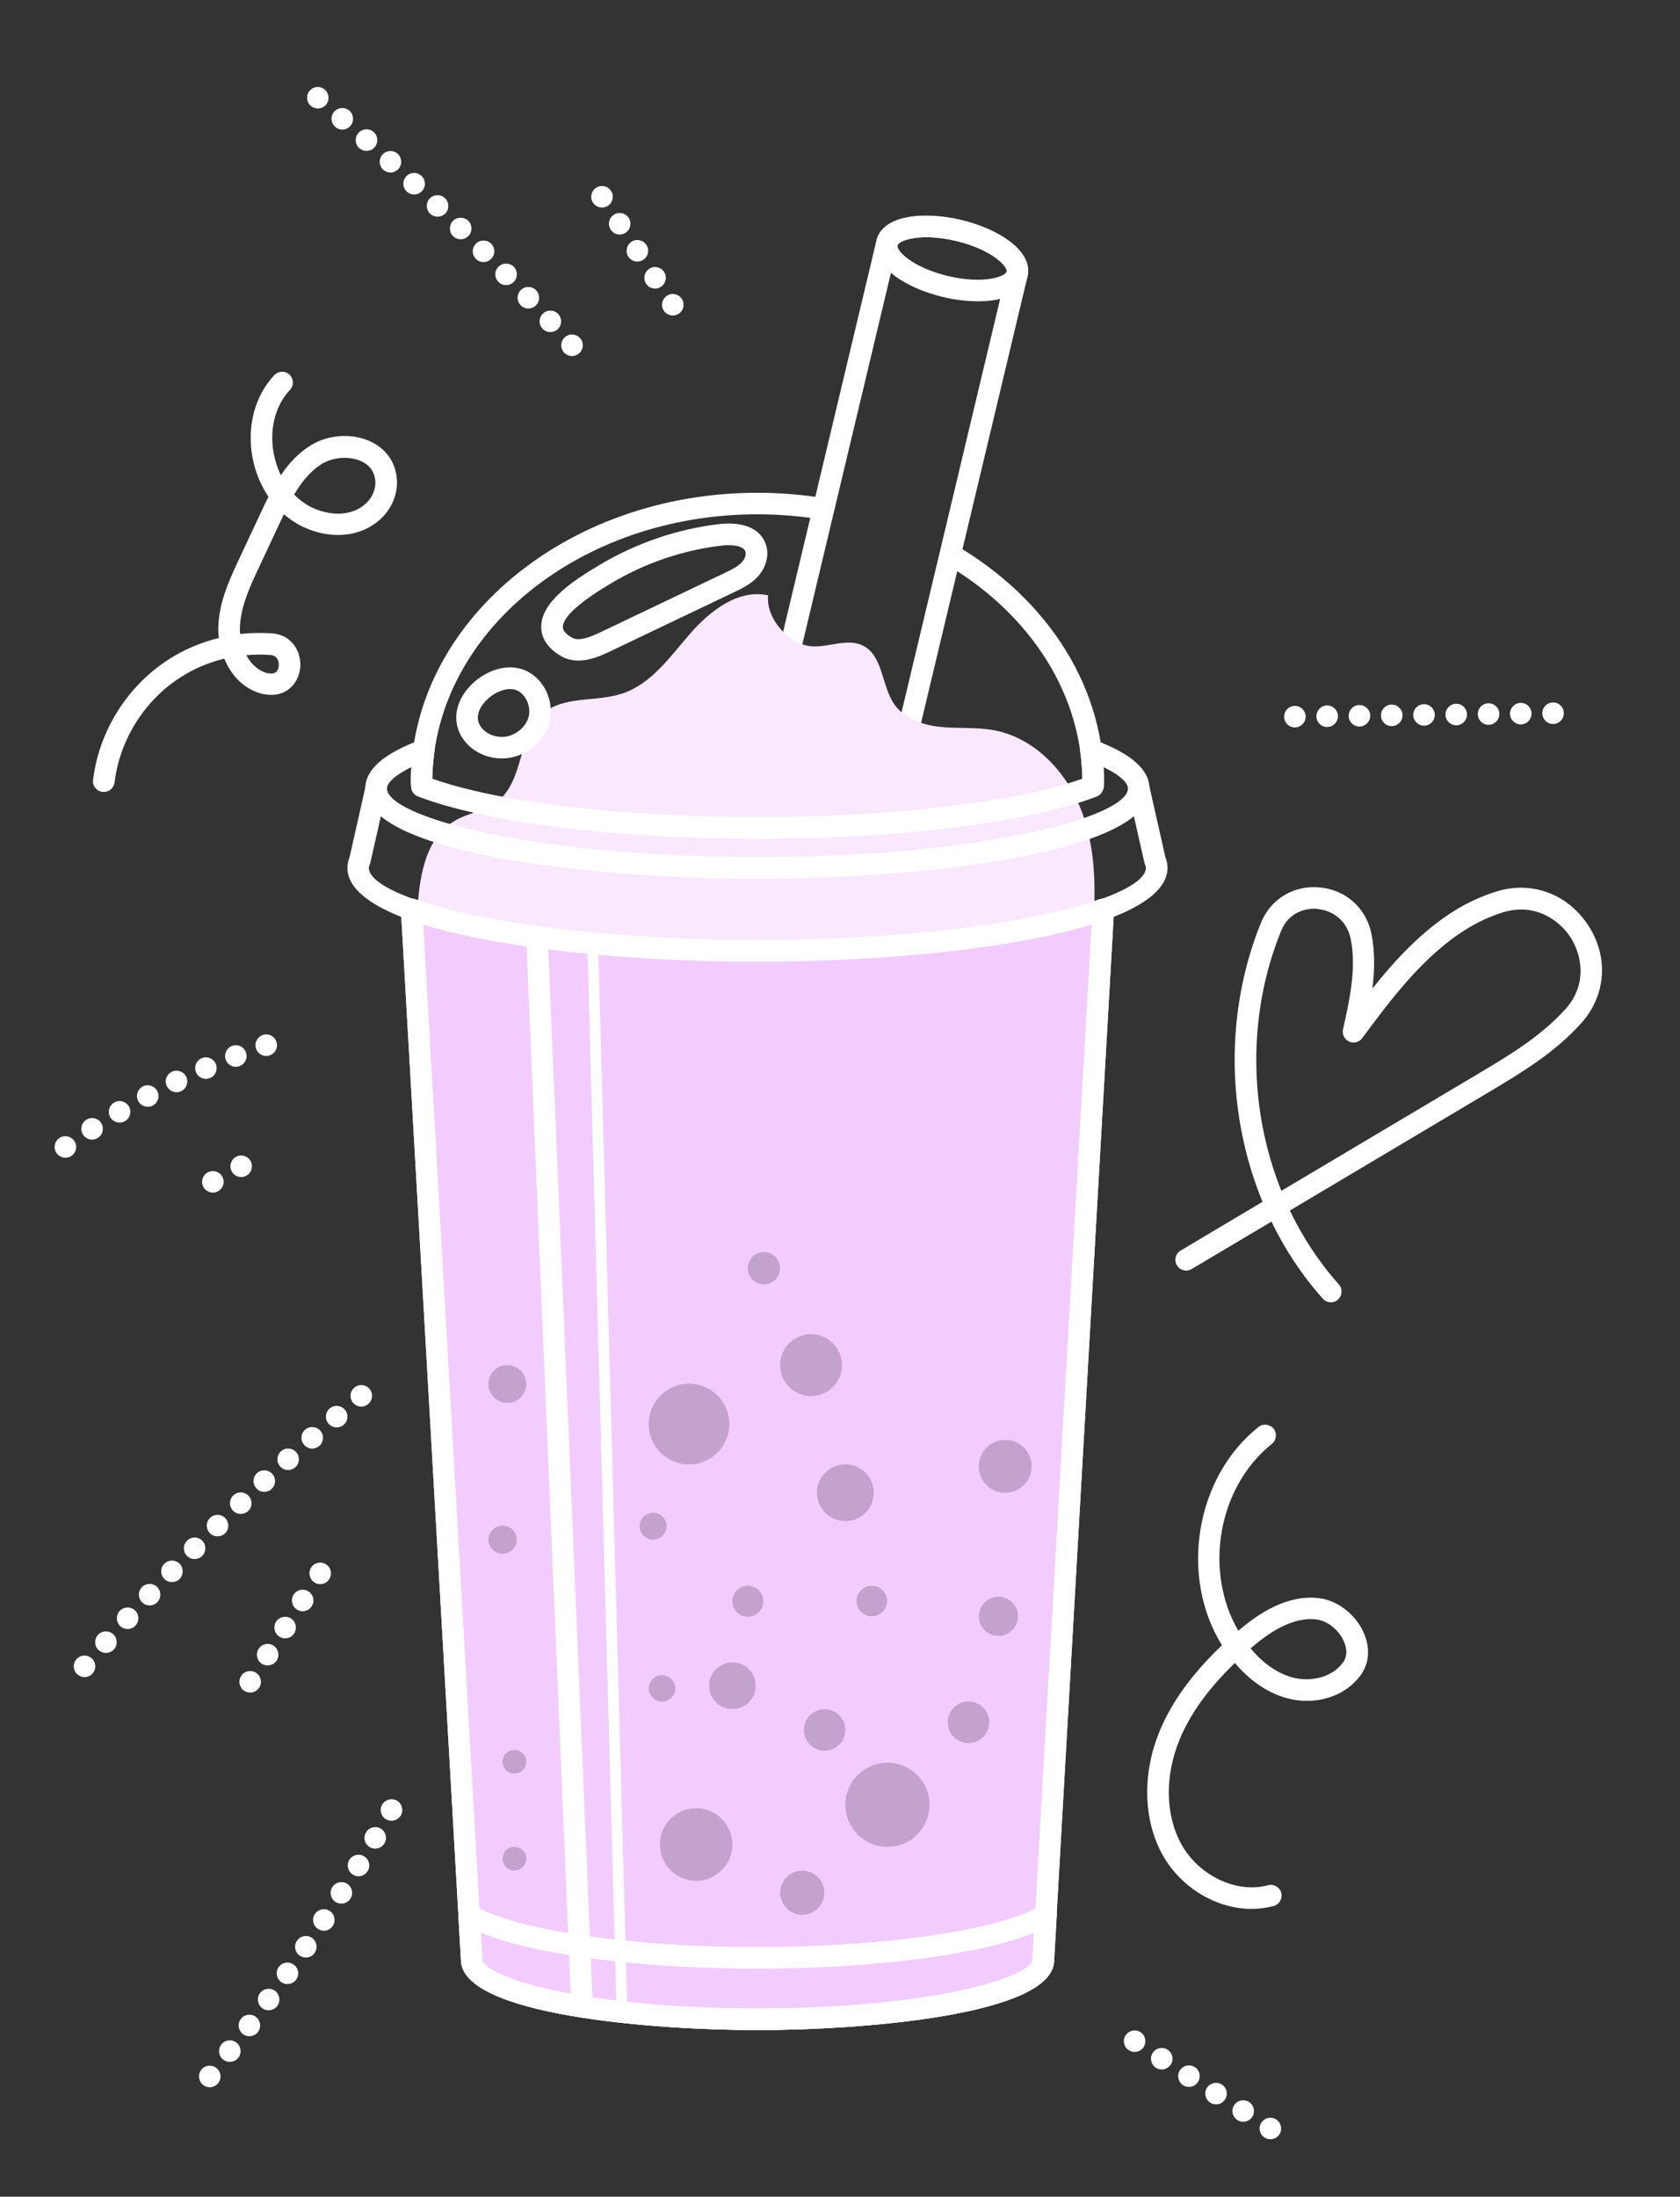 <?xml version="1.0" encoding="utf-8"?>
<!-- Generator: Adobe Illustrator 24.0.2, SVG Export Plug-In . SVG Version: 6.00 Build 0)  -->
<svg version="1.1" id="Layer_1" xmlns="http://www.w3.org/2000/svg" xmlns:xlink="http://www.w3.org/1999/xlink" x="0px" y="0px"
	 viewBox="0 0 156.14 204.08" style="enable-background:new 0 0 156.14 204.08;" xml:space="preserve">
<rect x="0" y="0" width="156.14" height="204.08" fill="#333333" stroke="none"/>
<style type="text/css">
	.st0{fill:#FFFFFF;}
	.st1{fill:#F9E8FF;}
	.st2{opacity:0.3;}
	.st3{clip-path:url(#SVGID_2_);fill:#F9E8FF;}
	.st4{clip-path:url(#SVGID_4_);fill:#F9E8FF;}
	.st5{fill:#F3CCFF;}
	.st6{opacity:0.4;}
	.st7{clip-path:url(#SVGID_6_);fill:#F3CCFF;}
	.st8{clip-path:url(#SVGID_8_);fill:#F3CCFF;}
	.st9{clip-path:url(#SVGID_10_);fill:#F3CCFF;}
	.st10{clip-path:url(#SVGID_12_);fill:#7A6681;}
	.st11{clip-path:url(#SVGID_14_);fill:#7A6681;}
	.st12{clip-path:url(#SVGID_16_);fill:#7A6681;}
	.st13{clip-path:url(#SVGID_18_);fill:#7A6681;}
	.st14{clip-path:url(#SVGID_20_);fill:#7A6681;}
	.st15{clip-path:url(#SVGID_22_);fill:#7A6681;}
	.st16{clip-path:url(#SVGID_24_);fill:#7A6681;}
	.st17{clip-path:url(#SVGID_26_);fill:#7A6681;}
	.st18{clip-path:url(#SVGID_28_);fill:#7A6681;}
	.st19{clip-path:url(#SVGID_30_);fill:#7A6681;}
	.st20{clip-path:url(#SVGID_32_);fill:#7A6681;}
	.st21{clip-path:url(#SVGID_34_);fill:#7A6681;}
	.st22{clip-path:url(#SVGID_36_);fill:#7A6681;}
	.st23{clip-path:url(#SVGID_38_);fill:#7A6681;}
	.st24{clip-path:url(#SVGID_40_);fill:#7A6681;}
	.st25{clip-path:url(#SVGID_42_);fill:#7A6681;}
	.st26{clip-path:url(#SVGID_44_);fill:#7A6681;}
	.st27{clip-path:url(#SVGID_46_);fill:#7A6681;}
	.st28{clip-path:url(#SVGID_48_);fill:#7A6681;}
	.st29{clip-path:url(#SVGID_50_);fill:#7A6681;}
</style>
<path class="st0" d="M83.77,71.56c-0.08,0-0.15-0.01-0.23-0.03l-12.1-2.89c-0.26-0.06-0.48-0.22-0.62-0.45
	c-0.14-0.23-0.18-0.5-0.12-0.76l10.76-45.1c0.56-2.35,4.38-2.73,7.87-1.9c3.49,0.83,6.73,2.9,6.17,5.25l-10.76,45.1
	C84.64,71.25,84.23,71.56,83.77,71.56 M72.88,66.94l10.15,2.42l10.53-44.13c0.11-0.47-1.39-2.05-4.69-2.84
	c-3.3-0.79-5.35-0.06-5.46,0.42L72.88,66.94z"/>
<path class="st0" d="M90.89,27.99c-1.05,0-2.17-0.14-3.26-0.4c-1.74-0.42-3.33-1.11-4.46-1.95c-1.84-1.37-1.86-2.65-1.71-3.29
	c0.56-2.35,4.39-2.73,7.87-1.9c1.74,0.42,3.33,1.11,4.46,1.95c1.84,1.37,1.86,2.65,1.71,3.29C95.12,27.31,93.19,27.99,90.89,27.99
	 M86.12,22.04c-1.66,0-2.64,0.44-2.71,0.76c-0.04,0.18,0.18,0.65,0.96,1.23c0.9,0.68,2.26,1.26,3.73,1.61
	c3.3,0.79,5.35,0.06,5.46-0.42c0.04-0.18-0.18-0.65-0.96-1.23c-0.9-0.68-2.26-1.26-3.73-1.61C87.82,22.14,86.9,22.04,86.12,22.04"/>
<path class="st1" d="M38.77,84.9c0.18-3.21,0.66-6.94,3.42-8.6c1.31-0.79,2.95-0.96,4.13-1.92c2.39-1.95,1.81-6.1,4.16-8.1
	c1.95-1.66,4.93-1.04,7.36-1.85c2.69-0.89,4.43-3.41,6.29-5.55c1.86-2.14,4.49-4.18,7.26-3.57c-0.24,2.15,1.97,4.64,4.14,4.74
	c1.58,0.07,3.25-0.77,4.66-0.07c1.9,0.94,1.72,3.74,2.94,5.48c0.95,1.35,2.69,1.92,4.33,2.08c1.64,0.16,3.32,0,4.95,0.31
	c3.88,0.73,6.89,4.05,8.21,7.76c1.33,3.71,1.24,7.78,0.85,11.7c-15.77,4.33-32.67,3.32-48.98,2.07
	C47.57,89.01,42.94,87.53,38.77,84.9"/>
<g class="st2">
	<g>
		<defs>
			<rect id="SVGID_1_" x="61.79" y="59.71" width="31.25" height="9.6"/>
		</defs>
		<clipPath id="SVGID_2_">
			<use xlink:href="#SVGID_1_"  style="overflow:visible;"/>
		</clipPath>
		<path class="st3" d="M88.32,69.31c1.63-0.03,3.18-0.67,4.73-1.31c-0.21-0.06-0.43-0.11-0.64-0.15c-1.62-0.3-3.3-0.15-4.94-0.31
			c-1.65-0.16-3.38-0.73-4.33-2.08c-1.22-1.74-1.04-4.54-2.94-5.48c-0.43-0.21-0.88-0.27-1.34-0.27c-0.18,0.15-0.35,0.31-0.51,0.47
			c-1.09,1.18-1.9,2.68-3.29,3.47c-1.37,0.78-3.07,0.71-4.62,0.42c-1.55-0.29-3.09-0.77-4.67-0.74c-1.58,0.03-3.27,0.7-3.96,2.12
			c1.38-1.13,3.49-0.42,5.05,0.42c1.57,0.85,3,2.06,4.75,2.38c2.58,0.48,5.13-1.08,7.75-1.07C82.44,67.2,85.23,69.37,88.32,69.31"/>
	</g>
</g>
<g class="st2">
	<g>
		<defs>
			<rect id="SVGID_3_" x="40.46" y="64.91" width="50.87" height="14.42"/>
		</defs>
		<clipPath id="SVGID_4_">
			<use xlink:href="#SVGID_3_"  style="overflow:visible;"/>
		</clipPath>
		<path class="st4" d="M91.33,73.75c-2.21-2-5.63-1.69-8.51-0.93c-2.88,0.76-5.91,1.85-8.76,0.99c-3.02-0.91-5.35-3.9-8.5-3.88
			c-2.44,0.01-4.71,1.89-7.11,1.44c-2.04-0.38-3.47-2.49-3.51-4.57c-0.01-0.65,0.1-1.28,0.29-1.9c-1.73,0.17-3.46,0.28-4.74,1.37
			c-2.35,2-1.76,6.15-4.16,8.1c-1.18,0.96-2.83,1.14-4.13,1.92c-0.73,0.44-1.28,1.02-1.73,1.7c0.14-0.02,0.28-0.04,0.42-0.05
			c1.3-0.05,2.59,0.39,3.89,0.31c2.14-0.13,4.01-1.66,6.15-1.82c3.38-0.26,6.24,2.86,9.62,2.89c3.19,0.03,5.93-2.69,9.12-2.63
			c2.74,0.05,5.08,2.14,7.81,2.37C82.49,79.47,86.29,73.61,91.33,73.75"/>
	</g>
</g>
<path class="st0" d="M70.4,89.35c-18.94,0-38.11-2.99-38.11-8.72c0-0.33,0.07-0.66,0.2-1l1.49-6.59c0.11-0.5,0.57-0.83,1.09-0.77
	c0.51,0.06,0.89,0.48,0.89,0.99c0,2.6,13.42,6.37,34.44,6.37c21.02,0,34.44-3.77,34.44-6.37c0-0.51,0.38-0.94,0.89-0.99
	c0.52-0.06,0.97,0.28,1.09,0.77l1.49,6.59c0.13,0.34,0.2,0.67,0.2,1C108.5,86.36,89.33,89.35,70.4,89.35 M35.4,75.82l-0.98,4.33
	c-0.01,0.06-0.03,0.12-0.06,0.17c-0.05,0.12-0.08,0.22-0.08,0.3c0,2.81,13.74,6.72,36.11,6.72s36.11-3.91,36.11-6.72
	c0-0.08-0.03-0.18-0.08-0.3c-0.02-0.06-0.04-0.11-0.06-0.18l-0.98-4.33c-5.1,4.21-22.6,5.81-34.99,5.81
	C58,81.63,40.5,80.04,35.4,75.82"/>
<path class="st0" d="M70.4,188.6c-9.53,0-27.56-1.36-27.56-6.53l-5.58-97.53c-0.02-0.33,0.13-0.66,0.4-0.86
	c0.27-0.2,0.62-0.25,0.94-0.14c6.52,2.35,18.71,3.8,31.8,3.8s25.28-1.46,31.8-3.8c0.32-0.11,0.67-0.06,0.94,0.14
	c0.27,0.2,0.42,0.52,0.4,0.86l-5.58,97.58C97.96,187.24,79.93,188.6,70.4,188.6 M39.34,85.9l5.49,96.11c0,1.59,9.03,4.58,25.57,4.58
	c16.54,0,25.56-2.99,25.56-4.53l5.49-96.17c-6.97,2.14-18.64,3.45-31.06,3.45C57.97,89.35,46.3,88.04,39.34,85.9"/>
<path class="st5" d="M70.4,88.35c-13.74,0-25.73-1.55-32.14-3.86l5.58,97.58c0,3.05,11.89,5.53,26.56,5.53s26.56-2.47,26.56-5.53
	l5.58-97.58C96.12,86.8,84.14,88.35,70.4,88.35"/>
<g class="st6">
	<g>
		<defs>
			<rect id="SVGID_5_" x="38.38" y="85.7" width="63.73" height="101.89"/>
		</defs>
		<clipPath id="SVGID_6_">
			<use xlink:href="#SVGID_5_"  style="overflow:visible;"/>
		</clipPath>
		<path class="st7" d="M98.08,98.62c-2.82,6.51-2.14,13.91-1.84,20.99c0.11,2.56-0.4,5.89-2.9,6.41c-1.18,0.25-2.38-0.27-3.19-1.16
			c-0.19-0.21-0.36-0.43-0.52-0.67c-1.46-2.21-4.72-2.34-6.47-0.35c-1.13,1.28-2.05,2.73-2.72,4.29c-0.77,1.82-1.21,3.79-2.21,5.5
			c-1.47,2.52-4.63,4.52-7.62,1.58c-0.79-0.78-1.35-1.77-1.69-2.82c-1.6-4.88-2.56-9.98-2.85-15.11c-0.1-1.81-0.47-4.1-2.31-4.45
			c-1.02-0.19-2.02,0.34-2.67,1.14c-1.63,2.03-1.99,4.66-3.03,6.99c-0.91,2.01-2.67,3.94-4.88,3.9c-1.61-0.03-3.04-1.12-3.91-2.48
			c-0.86-1.36-1.26-2.95-1.64-4.51c-2.61-10.72-5.22-21.45-7.84-32.17l-1.42,0.91l5.46,95.46c0,3.05,11.89,5.53,26.56,5.53
			s26.56-2.47,26.56-5.53l5.15-90.09C100.55,94.09,99.1,96.25,98.08,98.62"/>
	</g>
</g>
<g class="st6">
	<g>
		<defs>
			<rect id="SVGID_7_" x="41.97" y="128.55" width="57.93" height="59.05"/>
		</defs>
		<clipPath id="SVGID_8_">
			<use xlink:href="#SVGID_7_"  style="overflow:visible;"/>
		</clipPath>
		<path class="st8" d="M99.65,130.51c-1.73-0.11-3.14-1.46-4.83-1.85c-3.17-0.74-6.18,2.17-7.1,5.3c-0.92,3.13-0.45,6.47-0.69,9.72
			c-0.23,3.15-1.14,6.24-2.64,9.01c-1.54,2.87-5.77,2.62-6.87-0.44c-0.42-1.17-0.73-2.4-1.01-3.57c-0.92-3.82-2.79-8.33-7.4-7.83
			c-1.84,0.2-3.5,1.19-4.73,2.58l-9.33,10.58c-1.81,2.06-3.88,4.27-7.27,3.22c-0.84-0.26-1.61-0.71-2.27-1.29
			c-1.92-1.68-2.83-4.01-3.54-6.39l1.86,32.5c0,3.05,11.89,5.53,26.56,5.53s26.56-2.47,26.56-5.53l2.95-51.56
			C99.82,130.52,99.74,130.52,99.65,130.51"/>
	</g>
</g>
<g class="st6">
	<g>
		<defs>
			<rect id="SVGID_9_" x="75.4" y="84.49" width="27.14" height="102.35"/>
		</defs>
		<clipPath id="SVGID_10_">
			<use xlink:href="#SVGID_9_"  style="overflow:visible;"/>
		</clipPath>
		<path class="st9" d="M92.05,95.27c2.93,3.53,3.66,8.34,4.14,12.9c0.95,8.98,1.41,18.01,1.39,27.04
			c-0.01,10.4-0.67,20.89-3.47,30.9c-2.09,7.47-5.46,14.69-10.28,20.73c7.85-0.96,13.12-2.74,13.12-4.77l5.58-97.58
			C97,86.48,87.29,87.91,75.9,88.26c-0.17,0.14-0.34,0.27-0.5,0.41C81.47,89.46,88.13,90.56,92.05,95.27"/>
	</g>
</g>
<path class="st0" d="M70.4,188.6c-9.53,0-27.56-1.36-27.56-6.53l-5.58-97.53c-0.02-0.33,0.13-0.66,0.4-0.86
	c0.27-0.2,0.62-0.25,0.94-0.14c6.52,2.35,18.71,3.8,31.8,3.8s25.28-1.46,31.8-3.8c0.32-0.11,0.67-0.06,0.94,0.14
	c0.27,0.2,0.42,0.52,0.4,0.86l-5.58,97.58C97.96,187.24,79.93,188.6,70.4,188.6 M39.34,85.9l5.49,96.11c0,1.59,9.03,4.58,25.57,4.58
	c16.54,0,25.56-2.99,25.56-4.53l5.49-96.17c-6.97,2.14-18.64,3.45-31.06,3.45C57.97,89.35,46.3,88.04,39.34,85.9"/>
<path class="st0" d="M70.4,188.6c-9.53,0-27.56-1.36-27.56-6.53l-0.24-4.12c-0.02-0.37,0.17-0.73,0.49-0.92
	c0.32-0.19,0.72-0.19,1.04,0.01c3.69,2.27,14.49,3.85,26.28,3.85c11.78,0,22.59-1.58,26.28-3.85c0.32-0.19,0.72-0.2,1.04-0.01
	c0.32,0.19,0.51,0.54,0.49,0.92l-0.24,4.18C97.96,187.24,79.93,188.6,70.4,188.6 M44.69,179.55l0.14,2.47
	c0,1.59,9.03,4.58,25.56,4.58c16.54,0,25.56-2.99,25.56-4.53l0.14-2.52c-4.91,2.03-14.78,3.34-25.71,3.34S49.59,181.58,44.69,179.55
	"/>
<path class="st0" d="M87.85,50.1c0.03,0.15,0.05,0.3,0.03,0.46c0.05-0.28,0.11-0.28-0.02,0.2c0,0.03-0.01,0.06-0.01,0.1
	c-0.02,0.48-0.22,0.89-0.54,1.21c7.91,4.42,13.15,11.85,13.29,20.28c-6.26,2.21-17.72,3.57-30.21,3.57s-23.95-1.36-30.21-3.57
	c0.22-13.58,13.69-24.57,30.21-24.57c1.98,0,3.92,0.16,5.79,0.46c0.05-0.35,0.09-0.7,0.14-1.05c0.04-0.3,0.14-0.56,0.28-0.78
	c0.01-0.04,0.02-0.08,0.03-0.12c-2.02-0.33-4.1-0.51-6.24-0.51c-17.76,0-32.21,12.07-32.21,26.91c0,0.12,0.01,0.24,0.03,0.44
	c0.03,0.38,0.28,0.72,0.64,0.85c6.31,2.43,18.4,3.93,31.54,3.93c13.14,0,25.23-1.51,31.54-3.93c0.36-0.14,0.62-0.57,0.65-0.95
	c0.01-0.11,0.02-0.23,0.02-0.34C102.61,63.23,96.72,54.9,87.85,50.1"/>
<path class="st0" d="M101.58,73.06L101.58,73.06L101.58,73.06z"/>
<path class="st0" d="M70.39,81.63c-14.65,0-36.44-2.23-36.44-8.37c0-1.75,1.67-3.23,5.09-4.51c0.33-0.12,0.7-0.07,0.97,0.16
	c0.28,0.22,0.41,0.57,0.37,0.92c-0.12,0.88-0.19,1.71-0.21,2.53c6.26,2.21,17.72,3.57,30.21,3.57c12.49,0,23.95-1.36,30.21-3.57
	c-0.01-0.82-0.08-1.67-0.2-2.53c-0.05-0.35,0.09-0.7,0.37-0.92c0.28-0.22,0.64-0.28,0.98-0.16c3.43,1.28,5.09,2.76,5.09,4.51
	C106.83,79.4,85.04,81.63,70.39,81.63 M38.23,71.27c-1.65,0.8-2.27,1.53-2.27,1.99c0,2.6,13.42,6.37,34.44,6.37
	c21.02,0,34.44-3.77,34.44-6.37c0-0.47-0.62-1.19-2.27-1.99c0.03,0.48,0.05,0.96,0.05,1.43c0,0.12-0.01,0.23-0.02,0.34
	c-0.03,0.39-0.28,0.81-0.65,0.95c-6.31,2.43-18.4,3.93-31.54,3.93c-13.14,0-25.23-1.51-31.54-3.93c-0.36-0.14-0.61-0.47-0.64-0.85
	c-0.02-0.2-0.03-0.32-0.03-0.44C38.18,72.23,38.2,71.75,38.23,71.27 M101.58,73.06L101.58,73.06L101.58,73.06z"/>
<path class="st0" d="M54.09,187.43c-0.53,0-0.98-0.42-1-0.96l-4.17-99.06c-0.02-0.55,0.4-1.02,0.96-1.04
	c0.56-0.02,1.02,0.4,1.04,0.96l4.18,99.06c0.02,0.55-0.41,1.02-0.96,1.04C54.11,187.43,54.1,187.43,54.09,187.43"/>
<path class="st0" d="M57.81,187.44c-0.27,0-0.49-0.21-0.5-0.49l-2.7-98.59c-0.01-0.28,0.21-0.51,0.49-0.51h0.01
	c0.27,0,0.49,0.21,0.5,0.49l2.7,98.59c0.01,0.28-0.21,0.51-0.49,0.51H57.81z"/>
<path class="st0" d="M46.63,70.46c-1.65,0-3.22-0.91-3.89-2.32c-0.72-1.51-0.26-3.29,1.2-4.66c1.32-1.23,3.44-2.03,5.21-1.03
	c1.58,0.89,2.39,2.91,1.9,4.71c-0.47,1.69-2,3-3.81,3.26C47.04,70.45,46.84,70.46,46.63,70.46 M44.55,67.28
	c0.38,0.8,1.42,1.29,2.42,1.16c0.99-0.14,1.9-0.9,2.15-1.81c0.25-0.9-0.17-1.99-0.95-2.43c-0.84-0.47-2.08,0.02-2.86,0.75
	C44.68,65.53,44.15,66.45,44.55,67.28"/>
<path class="st0" d="M53.75,61.37c-0.55,0-1.11-0.12-1.65-0.44c-1.49-0.89-1.8-1.96-1.8-2.69c0-2.23,2.7-4.14,5.35-5.71l0.1-0.06
	c3.39-2.02,7.22-3.33,11.09-3.78c2.21-0.25,3.78,0.4,4.31,1.8c0.38,0.99,0.09,2.21-0.74,3.1c-0.64,0.69-1.46,1.08-2.17,1.42
	l-11.61,5.54C55.99,60.85,54.9,61.37,53.75,61.37 M67.71,50.65c-0.21,0-0.43,0.01-0.64,0.04c-3.59,0.41-7.15,1.63-10.29,3.51
	l-0.1,0.06c-3.61,2.15-4.37,3.36-4.37,4c0,0.32,0.28,0.64,0.83,0.97v0c0.63,0.38,1.68-0.03,2.62-0.47l11.61-5.54
	c0.58-0.28,1.19-0.57,1.57-0.98c0.3-0.32,0.44-0.74,0.33-1.01C69.13,50.81,68.45,50.65,67.71,50.65"/>
<g class="st6">
	<g>
		<defs>
			<rect id="SVGID_11_" x="45.39" y="141.73" width="2.63" height="2.63"/>
		</defs>
		<clipPath id="SVGID_12_">
			<use xlink:href="#SVGID_11_"  style="overflow:visible;"/>
		</clipPath>
		<path class="st10" d="M48.02,143.04c0,0.73-0.59,1.31-1.31,1.31c-0.72,0-1.31-0.59-1.31-1.31c0-0.72,0.59-1.31,1.31-1.31
			C47.43,141.73,48.02,142.32,48.02,143.04"/>
	</g>
</g>
<g class="st6">
	<g>
		<defs>
			<rect id="SVGID_13_" x="60.3" y="128.55" width="7.49" height="7.49"/>
		</defs>
		<clipPath id="SVGID_14_">
			<use xlink:href="#SVGID_13_"  style="overflow:visible;"/>
		</clipPath>
		<path class="st11" d="M67.79,132.3c0,2.07-1.68,3.75-3.75,3.75s-3.75-1.68-3.75-3.75s1.68-3.75,3.75-3.75
			S67.79,130.23,67.79,132.3"/>
	</g>
</g>
<g class="st6">
	<g>
		<defs>
			<rect id="SVGID_15_" x="75.93" y="136.04" width="5.28" height="5.28"/>
		</defs>
		<clipPath id="SVGID_16_">
			<use xlink:href="#SVGID_15_"  style="overflow:visible;"/>
		</clipPath>
		<path class="st12" d="M81.21,138.68c0,1.46-1.18,2.64-2.64,2.64s-2.64-1.18-2.64-2.64s1.18-2.64,2.64-2.64
			S81.21,137.23,81.21,138.68"/>
	</g>
</g>
<g class="st6">
	<g>
		<defs>
			<rect id="SVGID_17_" x="65.89" y="154.44" width="4.35" height="4.35"/>
		</defs>
		<clipPath id="SVGID_18_">
			<use xlink:href="#SVGID_17_"  style="overflow:visible;"/>
		</clipPath>
		<path class="st13" d="M70.24,156.61c0,1.2-0.97,2.17-2.17,2.17s-2.17-0.97-2.17-2.17c0-1.2,0.97-2.17,2.17-2.17
			S70.24,155.41,70.24,156.61"/>
	</g>
</g>
<g class="st6">
	<g>
		<defs>
			<rect id="SVGID_19_" x="61.32" y="167.99" width="6.75" height="6.75"/>
		</defs>
		<clipPath id="SVGID_20_">
			<use xlink:href="#SVGID_19_"  style="overflow:visible;"/>
		</clipPath>
		<path class="st14" d="M68.07,171.36c0,1.86-1.51,3.37-3.37,3.37c-1.86,0-3.37-1.51-3.37-3.37c0-1.86,1.51-3.37,3.37-3.37
			C66.56,167.99,68.07,169.5,68.07,171.36"/>
	</g>
</g>
<g class="st6">
	<g>
		<defs>
			<rect id="SVGID_21_" x="78.57" y="163.75" width="7.82" height="7.82"/>
		</defs>
		<clipPath id="SVGID_22_">
			<use xlink:href="#SVGID_21_"  style="overflow:visible;"/>
		</clipPath>
		<path class="st15" d="M86.39,167.67c0,2.16-1.75,3.91-3.91,3.91c-2.16,0-3.91-1.75-3.91-3.91c0-2.16,1.75-3.91,3.91-3.91
			C84.64,163.75,86.39,165.51,86.39,167.67"/>
	</g>
</g>
<g class="st6">
	<g>
		<defs>
			<rect id="SVGID_23_" x="90.97" y="148.34" width="3.64" height="3.64"/>
		</defs>
		<clipPath id="SVGID_24_">
			<use xlink:href="#SVGID_23_"  style="overflow:visible;"/>
		</clipPath>
		<path class="st16" d="M94.61,150.16c0,1.01-0.82,1.82-1.82,1.82c-1.01,0-1.82-0.82-1.82-1.82s0.82-1.82,1.82-1.82
			C93.8,148.34,94.61,149.15,94.61,150.16"/>
	</g>
</g>
<g class="st6">
	<g>
		<defs>
			<rect id="SVGID_25_" x="79.62" y="147.32" width="2.84" height="2.84"/>
		</defs>
		<clipPath id="SVGID_26_">
			<use xlink:href="#SVGID_25_"  style="overflow:visible;"/>
		</clipPath>
		<path class="st17" d="M82.45,148.74c0,0.78-0.64,1.42-1.42,1.42c-0.78,0-1.42-0.63-1.42-1.42s0.64-1.42,1.42-1.42
			C81.82,147.32,82.45,147.96,82.45,148.74"/>
	</g>
</g>
<g class="st6">
	<g>
		<defs>
			<rect id="SVGID_27_" x="68.07" y="147.32" width="2.87" height="2.87"/>
		</defs>
		<clipPath id="SVGID_28_">
			<use xlink:href="#SVGID_27_"  style="overflow:visible;"/>
		</clipPath>
		<path class="st18" d="M70.94,148.76c0,0.79-0.64,1.44-1.44,1.44s-1.44-0.64-1.44-1.44s0.64-1.44,1.44-1.44
			S70.94,147.96,70.94,148.76"/>
	</g>
</g>
<g class="st6">
	<g>
		<defs>
			<rect id="SVGID_29_" x="46.71" y="162.57" width="2.21" height="2.21"/>
		</defs>
		<clipPath id="SVGID_30_">
			<use xlink:href="#SVGID_29_"  style="overflow:visible;"/>
		</clipPath>
		<path class="st19" d="M48.91,163.67c0,0.61-0.49,1.1-1.1,1.1c-0.61,0-1.1-0.49-1.1-1.1s0.49-1.1,1.1-1.1
			C48.42,162.57,48.91,163.06,48.91,163.67"/>
	</g>
</g>
<g class="st6">
	<g>
		<defs>
			<rect id="SVGID_31_" x="46.71" y="171.58" width="2.21" height="2.21"/>
		</defs>
		<clipPath id="SVGID_32_">
			<use xlink:href="#SVGID_31_"  style="overflow:visible;"/>
		</clipPath>
		<path class="st20" d="M48.91,172.68c0,0.61-0.49,1.1-1.1,1.1c-0.61,0-1.1-0.49-1.1-1.1c0-0.61,0.49-1.1,1.1-1.1
			C48.42,171.58,48.91,172.07,48.91,172.68"/>
	</g>
</g>
<g class="st6">
	<g>
		<defs>
			<rect id="SVGID_33_" x="72.5" y="123.94" width="5.76" height="5.76"/>
		</defs>
		<clipPath id="SVGID_34_">
			<use xlink:href="#SVGID_33_"  style="overflow:visible;"/>
		</clipPath>
		<path class="st21" d="M78.26,126.82c0,1.59-1.29,2.88-2.88,2.88c-1.59,0-2.88-1.29-2.88-2.88c0-1.59,1.29-2.88,2.88-2.88
			C76.97,123.94,78.26,125.23,78.26,126.82"/>
	</g>
</g>
<g class="st6">
	<g>
		<defs>
			<rect id="SVGID_35_" x="69.5" y="116.32" width="3" height="3"/>
		</defs>
		<clipPath id="SVGID_36_">
			<use xlink:href="#SVGID_35_"  style="overflow:visible;"/>
		</clipPath>
		<path class="st22" d="M72.5,117.82c0,0.83-0.67,1.5-1.5,1.5c-0.83,0-1.5-0.67-1.5-1.5c0-0.83,0.67-1.5,1.5-1.5
			C71.83,116.32,72.5,116.99,72.5,117.82"/>
	</g>
</g>
<g class="st6">
	<g>
		<defs>
			<rect id="SVGID_37_" x="45.39" y="126.82" width="3.52" height="3.52"/>
		</defs>
		<clipPath id="SVGID_38_">
			<use xlink:href="#SVGID_37_"  style="overflow:visible;"/>
		</clipPath>
		<path class="st23" d="M48.91,128.58c0,0.97-0.79,1.76-1.76,1.76c-0.97,0-1.76-0.79-1.76-1.76c0-0.97,0.79-1.76,1.76-1.76
			C48.12,126.82,48.91,127.61,48.91,128.58"/>
	</g>
</g>
<g class="st6">
	<g>
		<defs>
			<rect id="SVGID_39_" x="74.7" y="158.78" width="3.86" height="3.86"/>
		</defs>
		<clipPath id="SVGID_40_">
			<use xlink:href="#SVGID_39_"  style="overflow:visible;"/>
		</clipPath>
		<path class="st24" d="M78.57,160.72c0,1.07-0.87,1.93-1.93,1.93c-1.07,0-1.93-0.86-1.93-1.93s0.87-1.93,1.93-1.93
			C77.7,158.78,78.57,159.65,78.57,160.72"/>
	</g>
</g>
<g class="st6">
	<g>
		<defs>
			<rect id="SVGID_41_" x="72.5" y="173.78" width="4.11" height="4.11"/>
		</defs>
		<clipPath id="SVGID_42_">
			<use xlink:href="#SVGID_41_"  style="overflow:visible;"/>
		</clipPath>
		<path class="st25" d="M76.61,175.84c0,1.13-0.92,2.05-2.05,2.05c-1.13,0-2.05-0.92-2.05-2.05s0.92-2.05,2.05-2.05
			C75.69,173.78,76.61,174.7,76.61,175.84"/>
	</g>
</g>
<g class="st6">
	<g>
		<defs>
			<rect id="SVGID_43_" x="88.09" y="158.07" width="3.86" height="3.86"/>
		</defs>
		<clipPath id="SVGID_44_">
			<use xlink:href="#SVGID_43_"  style="overflow:visible;"/>
		</clipPath>
		<path class="st26" d="M91.94,160c0,1.07-0.86,1.93-1.93,1.93c-1.07,0-1.93-0.86-1.93-1.93s0.86-1.93,1.93-1.93
			C91.08,158.07,91.94,158.94,91.94,160"/>
	</g>
</g>
<g class="st6">
	<g>
		<defs>
			<rect id="SVGID_45_" x="90.97" y="133.77" width="4.92" height="4.92"/>
		</defs>
		<clipPath id="SVGID_46_">
			<use xlink:href="#SVGID_45_"  style="overflow:visible;"/>
		</clipPath>
		<path class="st27" d="M95.88,136.23c0,1.36-1.1,2.46-2.46,2.46c-1.36,0-2.46-1.1-2.46-2.46c0-1.36,1.1-2.46,2.46-2.46
			C94.78,133.77,95.88,134.87,95.88,136.23"/>
	</g>
</g>
<g class="st6">
	<g>
		<defs>
			<rect id="SVGID_47_" x="59.46" y="140.54" width="2.5" height="2.5"/>
		</defs>
		<clipPath id="SVGID_48_">
			<use xlink:href="#SVGID_47_"  style="overflow:visible;"/>
		</clipPath>
		<path class="st28" d="M61.95,141.79c0,0.69-0.56,1.25-1.25,1.25c-0.69,0-1.25-0.56-1.25-1.25s0.56-1.25,1.25-1.25
			C61.4,140.54,61.95,141.1,61.95,141.79"/>
	</g>
</g>
<g class="st6">
	<g>
		<defs>
			<rect id="SVGID_49_" x="60.3" y="155.62" width="2.45" height="2.45"/>
		</defs>
		<clipPath id="SVGID_50_">
			<use xlink:href="#SVGID_49_"  style="overflow:visible;"/>
		</clipPath>
		<path class="st29" d="M62.76,156.85c0,0.68-0.55,1.23-1.23,1.23c-0.68,0-1.23-0.55-1.23-1.23s0.55-1.23,1.23-1.23
			C62.21,155.62,62.76,156.17,62.76,156.85"/>
	</g>
</g>
<path class="st0" d="M123.7,120.99c-0.27,0-0.55-0.11-0.75-0.33c-1.92-2.15-3.52-4.57-4.78-7.17l-7.42,4.41
	c-0.47,0.28-1.09,0.13-1.37-0.35c-0.28-0.47-0.13-1.09,0.35-1.37l7.61-4.53c-3.33-8.08-3.52-17.57-0.16-25.89
	c0.91-2.24,3.04-3.54,5.47-3.32c2.44,0.23,4.32,1.92,4.81,4.31c0.34,1.73,0.3,3.44,0.09,5.09c2.17-2.72,4.64-5.38,7.69-7.27
	c1.18-0.73,2.46-1.31,3.78-1.73c3.3-1.05,6.68,0.19,8.6,3.14c1.9,2.93,1.65,6.47-0.63,9.04l-0.07,0.08
	c-2.49,2.76-5.65,4.64-8.71,6.46l-18.33,10.9c1.19,2.49,2.71,4.8,4.55,6.86c0.37,0.41,0.33,1.04-0.08,1.41
	C124.18,120.9,123.94,120.99,123.7,120.99 M122.15,84.42c-1.15,0-2.48,0.54-3.1,2.1c-3.13,7.75-2.99,16.56,0.04,24.11l18.12-10.77
	c2.93-1.74,5.96-3.54,8.24-6.07l0.07-0.07c2.02-2.28,1.5-4.99,0.45-6.63c-1.07-1.65-3.37-3.25-6.32-2.32
	c-1.17,0.37-2.29,0.88-3.33,1.53c-4.01,2.47-7.05,6.55-9.72,10.15c-0.28,0.38-0.79,0.51-1.22,0.31c-0.43-0.2-0.66-0.67-0.56-1.13
	c0.59-2.64,1.27-5.63,0.72-8.38c-0.39-1.91-1.88-2.69-3.05-2.79C122.37,84.42,122.26,84.42,122.15,84.42"/>
<path class="st0" d="M9.64,73.58c-0.04,0-0.08,0-0.12-0.01c-0.55-0.07-0.94-0.56-0.87-1.11c0.55-4.55,3.19-8.75,7.06-11.22
	c1.41-0.9,2.99-1.57,4.63-1.97c-0.04-0.35-0.06-0.69-0.05-1.02c0.07-2.33,1.06-4.46,1.94-6.33l2.01-4.29
	c0.22-0.47,0.45-0.97,0.71-1.48c-0.7-1.04-1.21-2.26-1.47-3.58c-0.56-2.91,0.19-5.79,2.02-7.72c0.38-0.4,1.01-0.42,1.41-0.04
	c0.4,0.38,0.42,1.01,0.04,1.41c-1.38,1.46-1.94,3.69-1.5,5.97c0.14,0.7,0.36,1.36,0.65,1.96c0.73-1.08,1.62-2.07,2.8-2.79
	c1.68-1.03,3.96-1.14,5.67-0.28c1.36,0.69,2.18,1.89,2.31,3.38c0.11,1.27-0.35,2.55-1.27,3.52c-1.76,1.85-4.64,2.25-7.35,1.01
	c-0.68-0.31-1.31-0.73-1.87-1.22c-0.11,0.24-0.22,0.47-0.33,0.69l-2.01,4.29c-0.8,1.7-1.7,3.62-1.75,5.54
	c-0.01,0.2,0,0.41,0.02,0.61c0.98-0.11,1.98-0.13,2.97-0.06c1.83,0.13,2.71,1.7,2.62,3.1c-0.09,1.38-1.13,2.73-2.9,2.61
	c-0.41-0.02-0.8-0.11-1.16-0.25c-1.47-0.57-2.45-1.76-3-3.11c-1.44,0.35-2.82,0.93-4.05,1.72c-3.37,2.15-5.67,5.81-6.15,9.77
	C10.57,73.21,10.14,73.58,9.64,73.58 M22.89,60.87c0.38,0.71,0.94,1.29,1.67,1.58c0.17,0.07,0.37,0.11,0.57,0.12
	c0.69,0.04,0.76-0.51,0.78-0.75c0-0.09,0.04-0.91-0.77-0.97C24.39,60.8,23.63,60.8,22.89,60.87 M27.34,45.94
	c0.51,0.53,1.1,0.95,1.74,1.25c1.46,0.67,3.65,0.92,5.07-0.56c0.52-0.54,0.79-1.28,0.73-1.97c-0.07-0.8-0.48-1.4-1.22-1.77
	c-1.08-0.54-2.65-0.46-3.73,0.2C28.85,43.75,28.02,44.8,27.34,45.94"/>
<path class="st0" d="M52.42,32.75L52.42,32.75c-0.37-0.42-0.33-1.05,0.08-1.42c0.41-0.37,1.04-0.33,1.41,0.08
	c0.37,0.41,0.34,1.04-0.08,1.41c-0.19,0.17-0.42,0.26-0.66,0.26C52.89,33.08,52.62,32.96,52.42,32.75 M50.42,30.53L50.42,30.53
	c-0.38-0.4-0.35-1.04,0.05-1.41c0.41-0.37,1.04-0.35,1.42,0.06c0.37,0.41,0.34,1.04-0.06,1.41c-0.19,0.18-0.44,0.26-0.68,0.26
	C50.88,30.85,50.61,30.75,50.42,30.53 M48.38,28.35c-0.38-0.41-0.36-1.04,0.04-1.42c0.4-0.38,1.04-0.36,1.42,0.05
	c0.37,0.4,0.36,1.03-0.05,1.41c-0.19,0.18-0.44,0.27-0.68,0.27C48.84,28.66,48.58,28.55,48.38,28.35 M46.32,26.18
	c-0.39-0.39-0.38-1.03,0.02-1.41c0.4-0.39,1.03-0.37,1.42,0.02c0.38,0.4,0.37,1.03-0.03,1.42c-0.19,0.18-0.44,0.28-0.69,0.28
	C46.77,26.49,46.51,26.39,46.32,26.18 M44.23,24.05c-0.39-0.39-0.39-1.03,0.01-1.42c0.39-0.38,1.02-0.38,1.41,0.01
	c0.39,0.39,0.39,1.03-0.01,1.42c-0.19,0.19-0.45,0.29-0.7,0.29C44.68,24.35,44.42,24.25,44.23,24.05 M42.11,21.94L42.11,21.94
	c-0.39-0.39-0.39-1.02-0.01-1.42c0.39-0.39,1.02-0.39,1.42-0.01c0.39,0.39,0.4,1.02,0.01,1.42c-0.2,0.2-0.46,0.3-0.72,0.3
	C42.56,22.23,42.31,22.13,42.11,21.94 M39.97,19.85c-0.39-0.38-0.41-1.01-0.03-1.41c0.39-0.4,1.02-0.41,1.42-0.03
	c0.4,0.39,0.41,1.02,0.03,1.42c-0.2,0.2-0.46,0.3-0.73,0.3C40.42,20.13,40.17,20.04,39.97,19.85 M37.81,17.8
	c-0.41-0.38-0.43-1.01-0.05-1.42c0.38-0.4,1.01-0.42,1.41-0.04c0.41,0.38,0.43,1.01,0.05,1.41c-0.2,0.21-0.46,0.32-0.73,0.32
	C38.25,18.07,38,17.98,37.81,17.8 M35.61,15.77L35.61,15.77c-0.4-0.37-0.43-1.01-0.06-1.41c0.37-0.41,1-0.44,1.41-0.07
	c0.41,0.38,0.44,1.01,0.07,1.41c-0.2,0.22-0.47,0.33-0.74,0.33C36.05,16.03,35.81,15.94,35.61,15.77 M33.4,13.77
	c-0.42-0.37-0.45-1.01-0.09-1.42c0.37-0.41,1.01-0.45,1.42-0.08c0.41,0.37,0.45,1,0.08,1.42c-0.2,0.22-0.47,0.33-0.75,0.33
	C33.82,14.02,33.59,13.94,33.4,13.77 M31.16,11.79c-0.42-0.36-0.47-0.99-0.1-1.41c0.36-0.42,0.99-0.46,1.41-0.1
	c0.41,0.36,0.46,1,0.1,1.41c-0.2,0.23-0.48,0.35-0.76,0.35C31.58,12.04,31.34,11.96,31.16,11.79 M28.89,9.84
	c-0.42-0.35-0.47-0.98-0.12-1.4c0.36-0.43,0.99-0.48,1.41-0.12c0.42,0.36,0.47,0.99,0.12,1.41c-0.2,0.23-0.48,0.35-0.77,0.35
	C29.31,10.08,29.08,10,28.89,9.84"/>
<path class="st0" d="M61.69,28.86L61.69,28.86c-0.3-0.46-0.17-1.08,0.29-1.38c0.46-0.31,1.08-0.18,1.39,0.29
	c0.3,0.46,0.17,1.08-0.29,1.38c-0.17,0.11-0.36,0.16-0.55,0.16C62.2,29.31,61.89,29.15,61.69,28.86 M60.05,26.36
	c-0.3-0.47-0.17-1.09,0.29-1.39c0.46-0.3,1.08-0.17,1.38,0.29c0.3,0.46,0.17,1.08-0.29,1.38c-0.17,0.11-0.36,0.17-0.54,0.17
	C60.56,26.81,60.24,26.65,60.05,26.36 M58.4,23.85L58.4,23.85c-0.3-0.47-0.17-1.09,0.29-1.39s1.08-0.17,1.39,0.29
	c0.3,0.46,0.17,1.08-0.29,1.38c-0.17,0.11-0.36,0.17-0.55,0.17C58.91,24.3,58.6,24.14,58.4,23.85 M56.76,21.34
	c-0.31-0.46-0.18-1.08,0.29-1.39c0.46-0.3,1.08-0.17,1.38,0.29c0.3,0.46,0.17,1.08-0.29,1.39c-0.17,0.11-0.36,0.16-0.54,0.16
	C57.27,21.79,56.95,21.63,56.76,21.34 M55.11,18.83L55.11,18.83c-0.3-0.46-0.17-1.08,0.29-1.38c0.46-0.31,1.08-0.18,1.38,0.28h0.01
	c0.3,0.47,0.17,1.09-0.29,1.39c-0.17,0.11-0.36,0.16-0.55,0.16C55.62,19.28,55.3,19.12,55.11,18.83"/>
<path class="st0" d="M116.32,177.34c-3.25,0-6.58-1.95-8.29-5.06c-1.78-3.23-1.88-7.52-0.25-11.46c1.12-2.71,3.02-5.33,5.79-7.97
	c-3.95-6.36-2.51-15.57,3.39-20.28c0.43-0.34,1.06-0.27,1.41,0.16c0.34,0.43,0.27,1.06-0.16,1.41c-5.04,4.03-6.34,11.83-3.12,17.36
	c1.85-1.57,4.49-3.38,7.49-3.03c1.82,0.22,3.58,1.64,4.27,3.47c0.55,1.46,0.33,2.91-0.61,3.96c-1.44,1.78-4.11,2.55-6.61,1.87
	c-2.14-0.57-3.77-1.99-4.86-3.28c-2.46,2.38-4.14,4.71-5.13,7.1c-1.4,3.38-1.34,7.02,0.15,9.73c1.62,2.94,5.16,4.62,8.06,3.82
	c0.54-0.14,1.08,0.17,1.23,0.7c0.14,0.53-0.17,1.08-0.7,1.23C117.7,177.25,117.01,177.34,116.32,177.34 M116.23,153.14
	c0.89,1.07,2.21,2.25,3.9,2.7c1.73,0.46,3.61-0.04,4.57-1.24c0.59-0.66,0.46-1.43,0.26-1.96c-0.43-1.14-1.54-2.07-2.63-2.19
	C120.04,150.18,117.79,151.79,116.23,153.14"/>
<path class="st0" d="M5.26,107.13c-0.32-0.45-0.21-1.07,0.24-1.39c0.45-0.32,1.07-0.21,1.39,0.24c0.33,0.44,0.22,1.07-0.23,1.39
	c-0.18,0.12-0.38,0.19-0.58,0.19C5.77,107.55,5.46,107.41,5.26,107.13 M7.72,105.41c-0.3-0.46-0.17-1.08,0.3-1.38
	c0.46-0.3,1.08-0.17,1.38,0.29c0.3,0.47,0.17,1.09-0.3,1.39c-0.16,0.11-0.35,0.16-0.54,0.16C8.23,105.87,7.91,105.71,7.72,105.41
	 M10.25,103.8c-0.28-0.48-0.12-1.09,0.36-1.37H10.6c0.48-0.28,1.09-0.12,1.37,0.35c0.28,0.48,0.13,1.09-0.35,1.37
	c-0.16,0.1-0.33,0.14-0.51,0.14C10.77,104.29,10.44,104.11,10.25,103.8 M12.85,102.3c-0.26-0.49-0.08-1.1,0.41-1.36
	s1.09-0.07,1.35,0.41c0.26,0.49,0.08,1.1-0.41,1.36c-0.15,0.08-0.31,0.11-0.47,0.11C13.37,102.82,13.03,102.63,12.85,102.3
	 M15.5,100.9c-0.24-0.5-0.03-1.09,0.47-1.33c0.5-0.24,1.1-0.03,1.34,0.47c0.23,0.49,0.03,1.09-0.47,1.33
	c-0.14,0.07-0.29,0.1-0.43,0.1C16.03,101.47,15.68,101.26,15.5,100.9 M18.22,99.62c-0.22-0.51,0.02-1.09,0.52-1.31
	c0.51-0.22,1.1,0.02,1.31,0.52c0.22,0.51-0.01,1.1-0.52,1.32c-0.13,0.05-0.26,0.08-0.39,0.08C18.75,100.23,18.38,100,18.22,99.62
	 M20.98,98.46c-0.19-0.52,0.07-1.09,0.58-1.29c0.52-0.2,1.1,0.06,1.29,0.58c0.2,0.52-0.06,1.09-0.58,1.29
	c-0.11,0.05-0.23,0.07-0.35,0.07C21.51,99.11,21.13,98.86,20.98,98.46 M23.8,97.42c-0.18-0.53,0.11-1.09,0.63-1.27
	c0.53-0.17,1.09,0.11,1.26,0.64c0.18,0.52-0.11,1.09-0.63,1.26c-0.1,0.04-0.21,0.05-0.31,0.05C24.33,98.1,23.93,97.84,23.8,97.42"/>
<path class="st0" d="M18.91,110.28c-0.27-0.49-0.09-1.09,0.39-1.36h0.01c0.48-0.27,1.09-0.09,1.35,0.39
	c0.27,0.49,0.09,1.09-0.39,1.36c-0.15,0.09-0.32,0.13-0.48,0.13C19.44,110.8,19.09,110.61,18.91,110.28 M21.54,108.83
	c-0.27-0.48-0.09-1.09,0.39-1.36c0.49-0.26,1.09-0.09,1.36,0.39c0.26,0.49,0.09,1.1-0.39,1.36c-0.15,0.09-0.32,0.13-0.48,0.13
	C22.06,109.35,21.72,109.16,21.54,108.83"/>
<path class="st0" d="M7.2,155.56c-0.42-0.36-0.46-1-0.1-1.41c0.36-0.42,0.99-0.46,1.41-0.1s0.46,1,0.1,1.41
	c-0.2,0.23-0.48,0.35-0.76,0.35C7.62,155.81,7.39,155.72,7.2,155.56 M9.17,153.3c-0.41-0.36-0.44-1-0.07-1.41
	c0.37-0.41,1-0.44,1.41-0.08c0.41,0.37,0.45,1.01,0.08,1.42c-0.2,0.22-0.47,0.33-0.75,0.33C9.6,153.56,9.36,153.47,9.17,153.3
	 M11.18,151.08c-0.4-0.38-0.43-1.01-0.06-1.42c0.38-0.4,1.01-0.43,1.42-0.06c0.4,0.38,0.43,1.01,0.05,1.42h0.01
	c-0.2,0.21-0.47,0.32-0.74,0.32C11.62,151.34,11.37,151.25,11.18,151.08 M13.22,148.87c-0.4-0.38-0.42-1.01-0.04-1.41
	c0.38-0.4,1.01-0.42,1.41-0.04c0.4,0.38,0.42,1.01,0.04,1.41c-0.19,0.21-0.46,0.32-0.72,0.32
	C13.66,149.15,13.41,149.06,13.22,148.87 M15.29,146.7c-0.4-0.39-0.41-1.02-0.03-1.42h0.01c0.38-0.39,1.01-0.4,1.41-0.02
	c0.39,0.39,0.4,1.02,0.02,1.42c-0.2,0.2-0.46,0.3-0.72,0.3C15.73,146.98,15.48,146.89,15.29,146.7 M17.38,144.55
	c-0.39-0.39-0.39-1.02,0-1.41c0.39-0.4,1.02-0.4,1.41-0.01c0.39,0.39,0.39,1.03,0,1.42c-0.19,0.19-0.45,0.29-0.7,0.29
	C17.83,144.84,17.57,144.74,17.38,144.55 M19.5,142.43c-0.38-0.4-0.38-1.03,0.02-1.41c0.39-0.39,1.03-0.38,1.41,0.01
	c0.39,0.4,0.38,1.03-0.01,1.42c-0.2,0.19-0.45,0.28-0.7,0.28C19.96,142.73,19.7,142.63,19.5,142.43 M21.65,140.34
	c-0.38-0.4-0.36-1.04,0.04-1.42c0.4-0.38,1.03-0.36,1.41,0.04c0.38,0.4,0.37,1.03-0.03,1.41c-0.2,0.19-0.44,0.28-0.69,0.28
	C22.11,140.65,21.85,140.54,21.65,140.34 M23.83,138.27c-0.37-0.4-0.35-1.03,0.05-1.41c0.41-0.37,1.04-0.35,1.42,0.06
	c0.37,0.4,0.35,1.03-0.06,1.41c-0.19,0.18-0.43,0.27-0.68,0.27C24.29,138.6,24.03,138.49,23.83,138.27 M26.04,136.24
	c-0.37-0.41-0.34-1.04,0.07-1.41c0.41-0.37,1.04-0.34,1.41,0.07c0.37,0.41,0.34,1.04-0.07,1.41c-0.19,0.18-0.43,0.26-0.67,0.26
	C26.51,136.57,26.23,136.46,26.04,136.24 M28.27,134.23c-0.37-0.41-0.33-1.04,0.09-1.41c0.41-0.36,1.05-0.32,1.41,0.1
	c0.37,0.41,0.32,1.04-0.09,1.41c-0.19,0.16-0.43,0.25-0.66,0.25C28.74,134.58,28.47,134.46,28.27,134.23 M30.53,132.26
	c-0.36-0.42-0.31-1.05,0.11-1.41c0.41-0.36,1.04-0.31,1.41,0.11c0.36,0.42,0.31,1.05-0.11,1.41c-0.19,0.16-0.43,0.24-0.66,0.24
	C31,132.61,30.72,132.49,30.53,132.26 M32.81,130.32c-0.35-0.43-0.3-1.06,0.13-1.41c0.42-0.36,1.05-0.3,1.41,0.13
	c0.35,0.42,0.29,1.05-0.13,1.4c-0.19,0.16-0.42,0.24-0.64,0.24C33.29,130.68,33.01,130.55,32.81,130.32"/>
<path class="st0" d="M22.7,157.08c-0.46-0.3-0.59-0.92-0.29-1.38c0.3-0.46,0.92-0.6,1.38-0.3c0.46,0.3,0.6,0.92,0.3,1.39
	c-0.2,0.29-0.52,0.45-0.84,0.45C23.06,157.24,22.87,157.19,22.7,157.08 M24.33,154.57c-0.46-0.31-0.59-0.93-0.29-1.39
	c0.3-0.46,0.91-0.6,1.38-0.3c0.46,0.31,0.59,0.92,0.3,1.39c-0.2,0.29-0.52,0.45-0.85,0.45C24.69,154.72,24.5,154.67,24.33,154.57
	 M25.96,152.04c-0.46-0.3-0.6-0.91-0.3-1.38c0.3-0.46,0.92-0.59,1.39-0.3c0.46,0.3,0.59,0.92,0.29,1.39
	c-0.19,0.29-0.51,0.46-0.84,0.46C26.32,152.21,26.13,152.15,25.96,152.04 M27.59,149.53c-0.46-0.3-0.6-0.92-0.3-1.39
	c0.3-0.46,0.92-0.59,1.38-0.29c0.47,0.29,0.6,0.91,0.3,1.38c-0.19,0.29-0.51,0.46-0.84,0.46C27.94,149.69,27.76,149.63,27.59,149.53
	 M29.22,147.01c-0.46-0.3-0.6-0.92-0.3-1.39c0.3-0.46,0.92-0.59,1.38-0.29c0.47,0.3,0.6,0.91,0.3,1.38
	c-0.19,0.3-0.51,0.46-0.84,0.46C29.57,147.17,29.39,147.12,29.22,147.01"/>
<path class="st0" d="M18.87,193.69c-0.43-0.35-0.5-0.98-0.15-1.41c0.34-0.43,0.97-0.5,1.4-0.15c0.43,0.34,0.5,0.97,0.16,1.4h-0.01
	c-0.19,0.25-0.48,0.38-0.77,0.38C19.28,193.91,19.05,193.84,18.87,193.69 M20.74,191.34c-0.43-0.34-0.51-0.96-0.17-1.4
	c0.33-0.44,0.96-0.52,1.4-0.18c0.44,0.34,0.52,0.97,0.18,1.41c-0.2,0.25-0.5,0.38-0.79,0.38C21.14,191.55,20.93,191.49,20.74,191.34
	 M22.58,188.97c-0.44-0.33-0.53-0.96-0.2-1.4s0.96-0.53,1.4-0.2c0.44,0.34,0.53,0.96,0.2,1.4c-0.2,0.26-0.5,0.4-0.8,0.4
	C22.97,189.17,22.76,189.11,22.58,188.97 M24.38,186.57c-0.45-0.33-0.55-0.95-0.22-1.4c0.32-0.44,0.95-0.54,1.4-0.22
	c0.44,0.33,0.54,0.95,0.21,1.4h0.01c-0.2,0.27-0.51,0.41-0.82,0.41C24.76,186.76,24.55,186.7,24.38,186.57 M26.14,184.14
	c-0.45-0.32-0.56-0.94-0.24-1.39c0.31-0.45,0.94-0.56,1.39-0.24c0.45,0.31,0.56,0.94,0.24,1.39c-0.19,0.28-0.5,0.42-0.82,0.42
	C26.51,184.32,26.31,184.27,26.14,184.14 M27.86,181.69c-0.46-0.32-0.57-0.94-0.26-1.39c0.31-0.46,0.93-0.58,1.39-0.27
	c0.45,0.31,0.57,0.94,0.26,1.39c-0.19,0.29-0.51,0.44-0.83,0.44C28.23,181.86,28.03,181.8,27.86,181.69 M29.55,179.2
	c-0.47-0.3-0.59-0.92-0.29-1.38c0.31-0.46,0.92-0.59,1.39-0.29c0.46,0.31,0.58,0.93,0.28,1.39c-0.19,0.29-0.51,0.45-0.83,0.45
	C29.91,179.37,29.72,179.31,29.55,179.2 M31.19,176.7c-0.47-0.3-0.6-0.92-0.3-1.39c0.29-0.46,0.91-0.6,1.38-0.3
	c0.46,0.3,0.6,0.91,0.3,1.38c-0.19,0.3-0.51,0.46-0.84,0.46C31.54,176.85,31.36,176.8,31.19,176.7 M32.8,174.16
	c-0.47-0.29-0.62-0.91-0.33-1.38c0.29-0.47,0.91-0.61,1.38-0.32c0.47,0.29,0.61,0.9,0.32,1.37c-0.19,0.31-0.51,0.48-0.85,0.48
	C33.14,174.31,32.96,174.26,32.8,174.16 M34.36,171.6c-0.47-0.28-0.63-0.89-0.34-1.37c0.28-0.47,0.89-0.63,1.37-0.35
	c0.47,0.29,0.63,0.9,0.34,1.37c-0.18,0.32-0.52,0.49-0.86,0.49C34.7,171.74,34.52,171.7,34.36,171.6 M35.89,169.02
	c-0.48-0.27-0.65-0.89-0.37-1.37c0.28-0.47,0.89-0.64,1.37-0.37c0.47,0.28,0.64,0.89,0.37,1.37c-0.19,0.32-0.53,0.5-0.87,0.5
	C36.22,169.15,36.05,169.11,35.89,169.02"/>
<path class="st0" d="M117.53,198.58L117.53,198.58c-0.47-0.29-0.6-0.91-0.3-1.38c0.3-0.46,0.91-0.6,1.38-0.3
	c0.46,0.3,0.6,0.92,0.3,1.39c-0.19,0.29-0.51,0.45-0.84,0.45C117.88,198.74,117.7,198.69,117.53,198.58 M115.01,196.96
	c-0.47-0.29-0.61-0.91-0.31-1.38c0.3-0.46,0.92-0.6,1.39-0.3c0.46,0.3,0.59,0.92,0.3,1.38c-0.19,0.3-0.52,0.46-0.85,0.46
	C115.36,197.12,115.17,197.07,115.01,196.96 M112.48,195.34c-0.46-0.3-0.6-0.92-0.3-1.38c0.3-0.47,0.92-0.6,1.38-0.3
	c0.47,0.3,0.6,0.92,0.3,1.38c-0.19,0.3-0.51,0.46-0.84,0.46C112.83,195.5,112.65,195.45,112.48,195.34 M109.96,193.72
	c-0.47-0.3-0.6-0.92-0.3-1.38c0.3-0.47,0.91-0.6,1.38-0.3c0.47,0.29,0.6,0.91,0.3,1.38c-0.19,0.3-0.51,0.46-0.84,0.46
	C110.31,193.88,110.12,193.83,109.96,193.72 M107.43,192.1c-0.46-0.3-0.59-0.92-0.3-1.38c0.3-0.47,0.92-0.6,1.38-0.3h0.01
	c0.46,0.29,0.59,0.91,0.3,1.38c-0.2,0.29-0.52,0.46-0.85,0.46C107.79,192.26,107.6,192.2,107.43,192.1 M104.91,190.47
	c-0.46-0.29-0.6-0.91-0.3-1.38c0.3-0.46,0.92-0.6,1.38-0.3c0.47,0.3,0.6,0.92,0.3,1.39c-0.19,0.29-0.51,0.45-0.84,0.45
	C105.27,190.63,105.08,190.58,104.91,190.47"/>
<path class="st0" d="M119.35,66.59c-0.01-0.55,0.43-1,0.98-1.01c0.56-0.01,1.01,0.44,1.02,0.99c0,0.55-0.44,1-0.99,1.01h-0.01
	C119.8,67.58,119.35,67.14,119.35,66.59 M123.36,67.54c-0.55,0.01-1.01-0.43-1.01-0.99c-0.01-0.55,0.43-1,0.98-1.01
	c0.55-0.01,1.01,0.43,1.02,0.99C124.35,67.08,123.91,67.53,123.36,67.54 M125.35,66.51c-0.01-0.55,0.43-1,0.98-1.01
	c0.55-0.01,1.01,0.43,1.02,0.99c0,0.55-0.44,1-0.99,1.01h-0.01C125.8,67.5,125.35,67.06,125.35,66.51 M128.35,66.47
	c-0.01-0.55,0.43-1,0.98-1.01c0.56-0.01,1.01,0.43,1.02,0.99c0,0.55-0.44,1-0.99,1.01h-0.01C128.8,67.46,128.35,67.02,128.35,66.47
	 M132.36,67.42c-0.55,0-1.01-0.44-1.01-0.99c-0.01-0.55,0.43-1,0.98-1.01c0.55-0.01,1.01,0.43,1.02,0.99
	C133.35,66.96,132.91,67.41,132.36,67.42 M134.34,66.39c0-0.55,0.44-1,0.99-1.01c0.55-0.01,1.01,0.43,1.01,0.99
	c0.01,0.55-0.43,1-0.98,1.01h-0.02C134.8,67.38,134.35,66.94,134.34,66.39 M137.35,66.35c-0.01-0.55,0.43-1.01,0.98-1.01
	c0.55-0.01,1.01,0.43,1.02,0.98c0,0.56-0.44,1.01-0.99,1.02h-0.01C137.8,67.34,137.35,66.9,137.35,66.35 M140.34,66.31
	c0-0.55,0.44-1,0.99-1.01c0.55-0.01,1.01,0.43,1.01,0.98c0.01,0.56-0.43,1.01-0.98,1.02h-0.02C140.8,67.3,140.35,66.86,140.34,66.31
	 M143.34,66.27c0-0.55,0.44-1.01,0.99-1.01c0.55-0.01,1.01,0.43,1.01,0.98c0.01,0.56-0.43,1.01-0.98,1.02h-0.01
	C143.8,67.26,143.35,66.82,143.34,66.27"/>
</svg>
